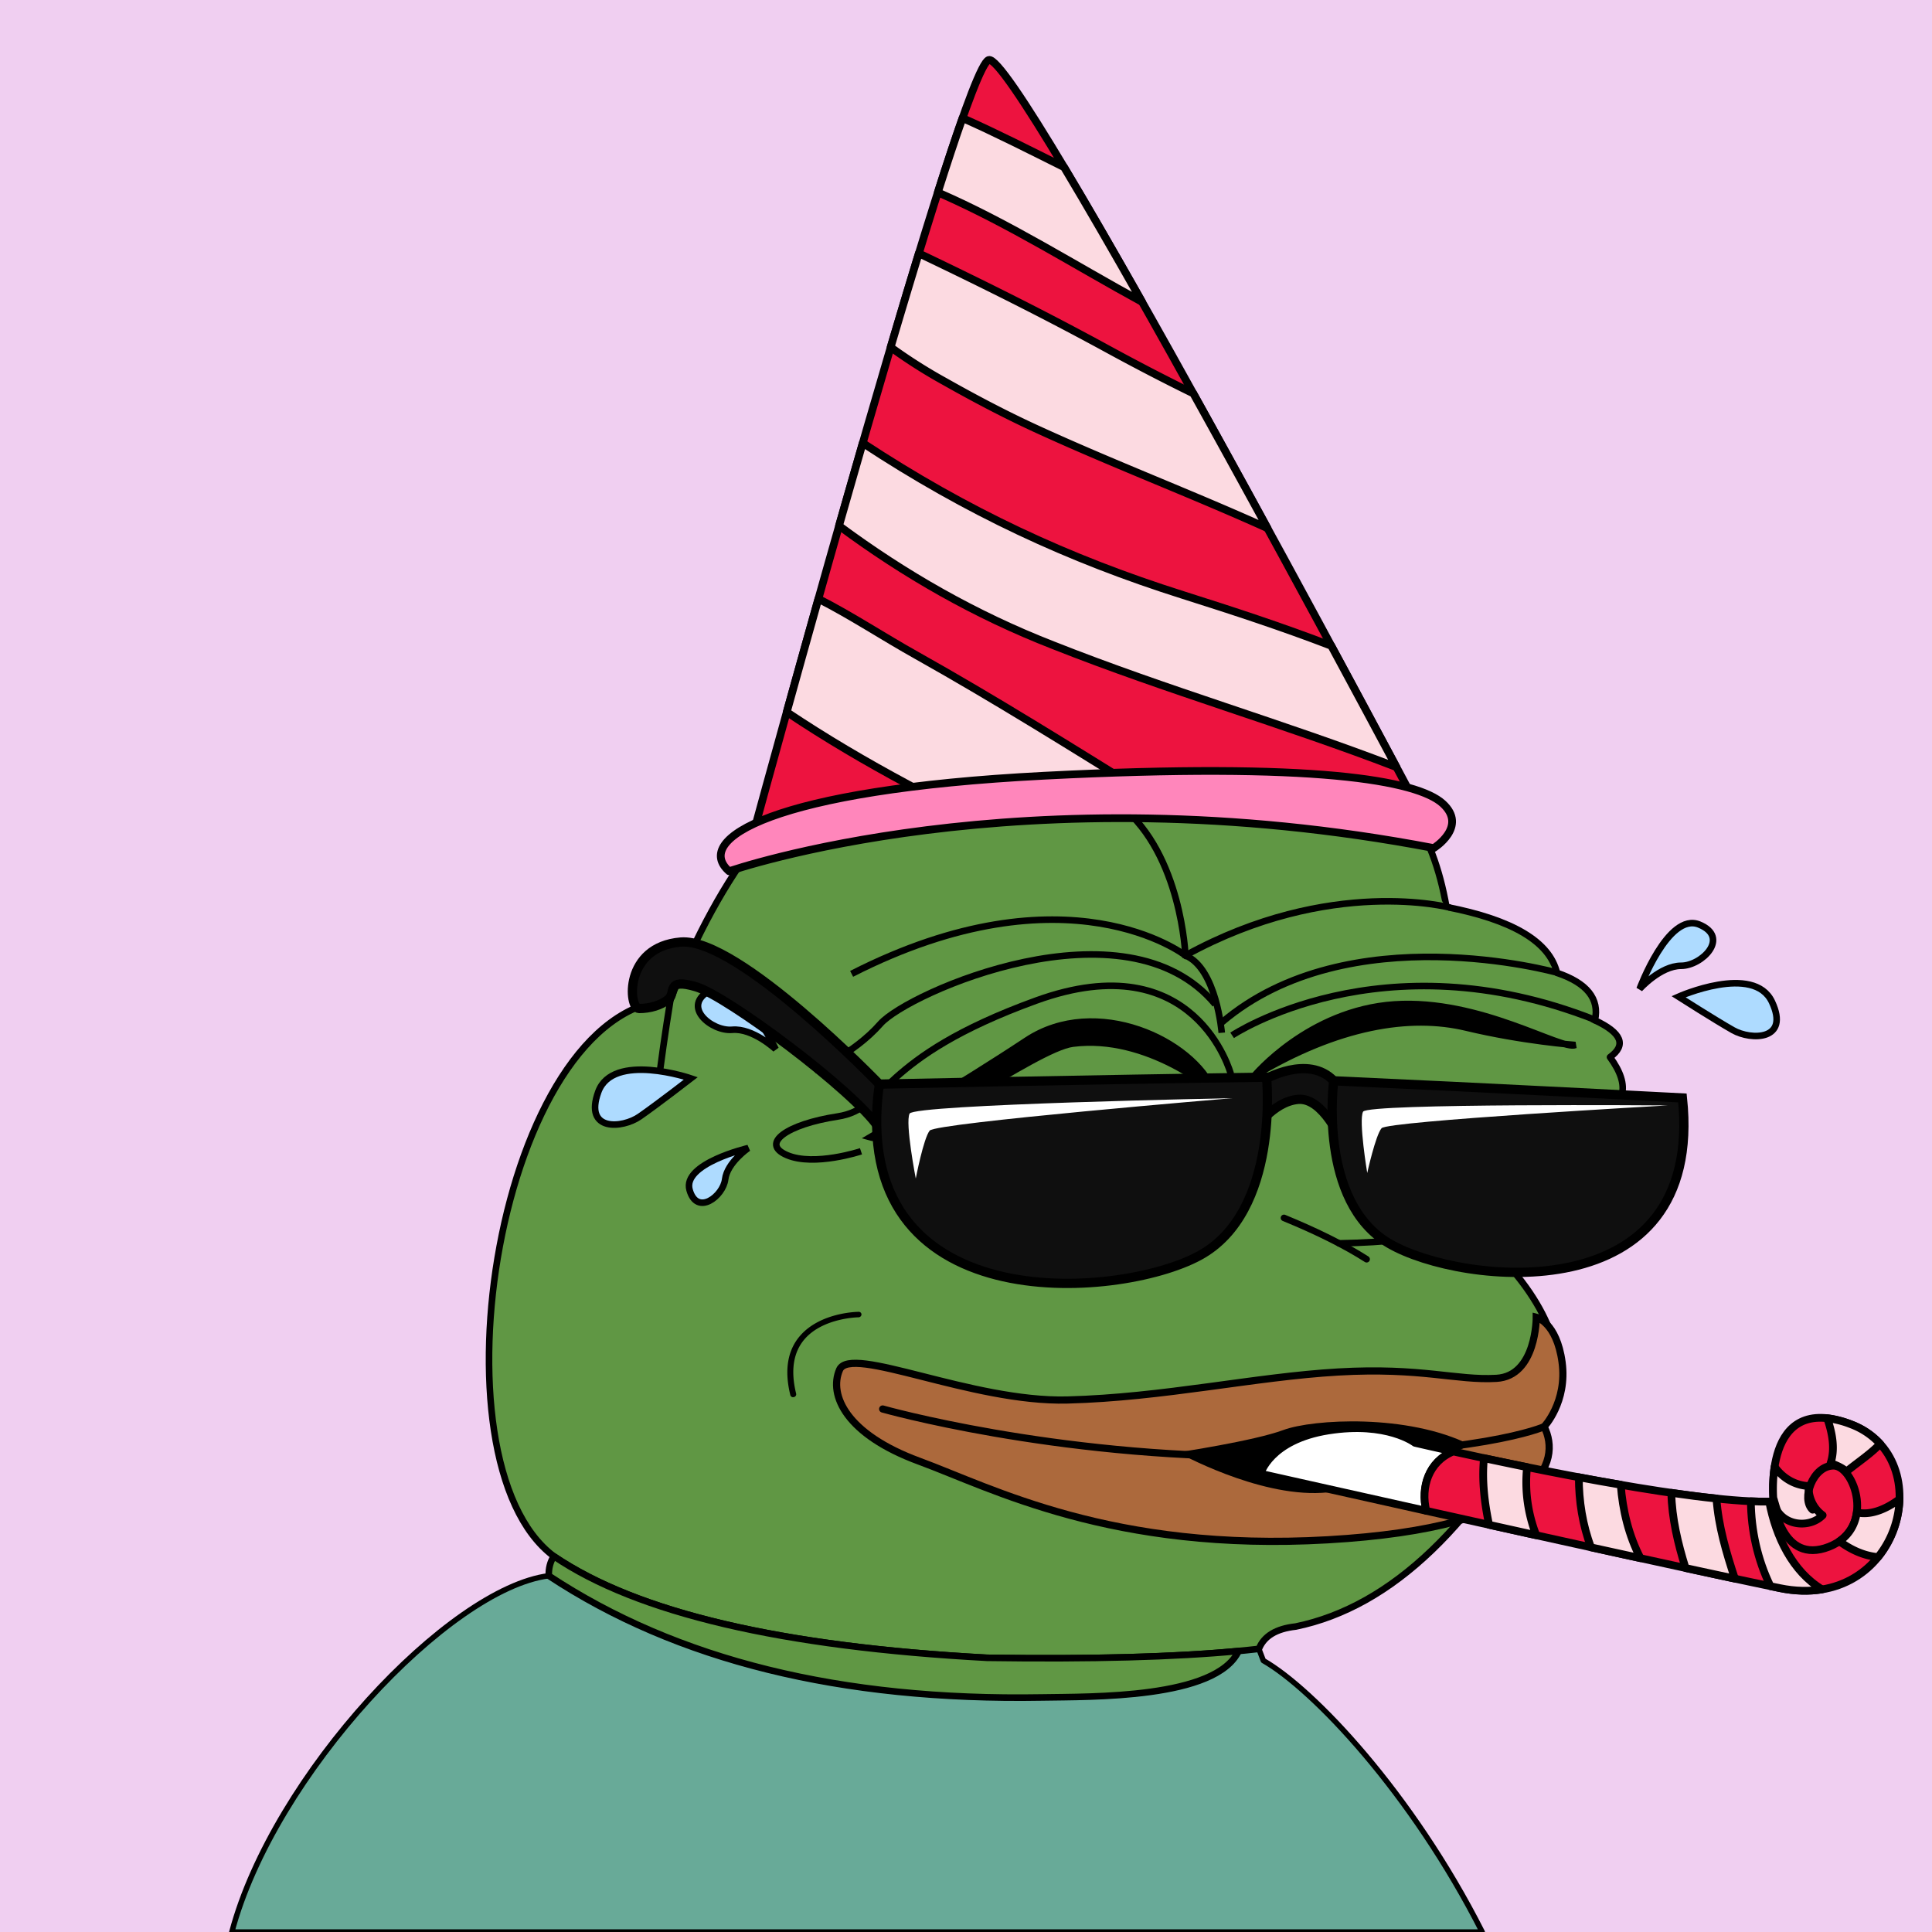 <svg xmlns="http://www.w3.org/2000/svg" xmlns:xlink="http://www.w3.org/1999/xlink" viewBox="0 0 2500 2500"><g><path style="fill-rule:evenodd;clip-rule:evenodd;fill:#f0cff1;" d="M0 0h25e2v25e2H0z"/><path style="fill-rule:evenodd;clip-rule:evenodd;fill:#68aa98;stroke:#000;stroke-linecap:round;stroke-linejoin:round;stroke-width:7px" d="M1634.754 2148.807c1.927 5.057.0.0-5.78-15.17l-26.192 2.763.003.001c-29.47 61.966-189.929 58.995-254.948 60.108-259.599 4.447-472.17-48.054-637.709-157.502C580.824 2055.622 354.002 2296.891 3e2 25e2h1618C1826.858 2320.131 1699.317 2185.588 1634.754 2148.807z"/><path style="fill-rule:evenodd;clip-rule:evenodd;fill:#609744;stroke:#000000;stroke-width:8.504;stroke-linecap:round;stroke-linejoin:round;stroke-miterlimit:2.613;" d="M867.603 1293.527c135.408-338.495 331.41-420.844 588.004-247.048 241.577-117.709 380.271-75.33 416.082 127.137 85.736 16.593 133.412 45.005 143.028 85.238 38.849 13.16 55.222 33.628 49.121 61.401 34.595 16.186 41.096 32.078 19.504 47.676 27.655 37.786 20.431 64.754-21.671 80.905 15.662 25.919-1.675 43.978-52.01 54.177-17.8 44.837-54.641 74.213-110.522 88.128 78.07 53.384 133.361 153.359 109.076 195.761-96.726 186.205-207.247 292.151-331.565 317.84-25.241 2.762-41.134 12.394-47.676 28.895-84.606 9.871-201.87 13.723-351.791 11.557-265.722-14.316-452.573-58.139-560.555-131.47C551.93 1890.923 644.393 1306.53 867.603 1293.527z"/><path style="fill-rule:evenodd;clip-rule:evenodd;fill:#609744;stroke:#000000;stroke-width:8.504;stroke-linecap:round;stroke-linejoin:round;stroke-miterlimit:2.613;" d="M1602.782 2136.4l.003.001c-29.47 61.966-189.929 58.995-254.948 60.108-259.599 4.447-472.17-48.054-637.709-157.502-.339-9.494 1.828-17.921 6.501-25.282 107.982 73.33 294.833 117.153 560.555 131.47C1412.208 2147.146 1520.737 2144.214 1602.782 2136.4z"/><path style="fill-rule:evenodd;clip-rule:evenodd;fill:none;stroke:#000000;stroke-width:8.504;stroke-linecap:round;stroke-linejoin:round;stroke-miterlimit:2.613;" d="M867.603 1293.527c-6.666 40.876-12.204 79.643-16.615 116.301"/><path style="fill-rule:evenodd;clip-rule:evenodd;fill:none;stroke:#000000;stroke-width:8.504;stroke-linecap:round;stroke-linejoin:round;stroke-miterlimit:2.613;" d="M1525.676 1561.525c-51.268 27.946-114.836 54.192-190.704 78.737"/><path style="fill-rule:evenodd;clip-rule:evenodd;fill:none;stroke:#000000;stroke-width:8.504;stroke-linecap:round;stroke-linejoin:round;stroke-miterlimit:2.613;" d="M1661.48 1575.972c43.172 17.706 78.809 35.524 106.91 53.455"/><path style="fill-rule:evenodd;clip-rule:evenodd;fill:none;stroke:#000000;stroke-width:8.504;stroke-linecap:round;stroke-linejoin:round;stroke-miterlimit:2.613;" d="M1899.139 1591.141c-51.724 10.804-107.176 16.714-166.355 17.731"/><path style="fill-rule:evenodd;clip-rule:evenodd;fill:none;stroke:#000000;stroke-width:8.504;stroke-linecap:round;stroke-linejoin:round;stroke-miterlimit:2.613;" d="M1153.659 1482.787c60.118 38.148 137.411 57.893 231.879 59.234 39.01-.234 79.221.007 120.635.722 32.19-13.808 57.713-18.865 76.571-15.17 48.169-23.217 60.691-48.499 37.562-75.848"/><path style="fill-rule:evenodd;clip-rule:evenodd;fill:none;stroke:#000000;stroke-width:8.504;stroke-linecap:round;stroke-linejoin:round;stroke-miterlimit:2.613;" d="M1455.607 1046.479c34.191 41.927 51.047 84.546 50.566 127.858-162.616-97.202-306.126-95.756-430.529 4.334"/><path style="fill-rule:evenodd;clip-rule:evenodd;fill:none;stroke:#000000;stroke-width:8.504;stroke-linecap:round;stroke-linejoin:round;stroke-miterlimit:2.613;" d="M1871.688 1173.615c-13.481 2.256-24.317.329-32.506-5.78-3.124-4.977-8.661-7.145-16.614-6.501-15.036 5.566-26.834 5.807-35.396.723-9.792-4.853-23.998-7.501-42.619-7.946-88.686-4.572-168.146 2.17-238.38 20.226 20.481 29.685 50.58 58.098 90.295 85.239 17.034 9.995 18.72 25.887 5.057 47.676-140.781-70.757-280.197-57.274-418.249 40.452-23.248 12.323-56.235 17.861-98.964 16.615-20.681-3.351-31.758 4.112-33.229 22.393-.159 13.995 10.436 21.459 31.784 22.394 26.147.214 47.337 2.38 63.568 6.501"/><path style="fill-rule:evenodd;clip-rule:evenodd;fill:none;stroke:#000000;stroke-width:8.504;stroke-linecap:round;stroke-linejoin:round;stroke-miterlimit:2.613;" d="M1559.124 1231.308c-146.388-18.638-254.816-7.048-325.282 34.77-40.94 36.795-86.93 57.984-137.972 63.568"/><path style="fill-rule:evenodd;clip-rule:evenodd;fill:none;stroke:#000000;stroke-width:8.504;stroke-linecap:round;stroke-linejoin:round;stroke-miterlimit:2.613;" d="M1609.225 1290.928c119.034-61.942 254.197-72.633 405.492-32.075"/><path style="fill-rule:evenodd;clip-rule:evenodd;fill:none;stroke:#000000;stroke-width:8.504;stroke-linecap:round;stroke-linejoin:round;stroke-miterlimit:2.613;" d="M1618.139 1315.921c160.721-64.233 309.287-62.788 445.699 4.334"/><path style="fill:#609744;" d="M1449 1046h12l113 38 254 50 38 32 10 15 131.5 69.5 6.5 15.5 46 47-4 22-342 132-96 73-85 4-75 15-247 30-136-49-73-91V1292l49-116 75-106 164-24z"/><path style="stroke:#000000;stroke-width:8.504;" d="M1125.886 1471.588c0 0 112.908-65.933 202.564-125.269 89.657-59.335 215.84-.005 242.41 65.933.0.0-85.51-74.177-182.643-61.817C1338.702 1356.741 1172.377 1484.774 1125.886 1471.588z"/><path style="stroke:#000000;stroke-width:8.504;" d="M1622.912 1392.245c0 0 70.525-85.013 181.35-92.515s216.612 60.01 234.243 52.508c0 0-68.006-5.001-141.05-22.504C1824.412 1312.232 1731.218 1327.234 1622.912 1392.245z"/><path style="fill:none;stroke:#000000;stroke-width:8.504;" d="M1580.935 1336.401c0 0-6.72-83.348-47.02-100.016.0.0-4.89-130.065-83.045-193.385"/><path style="fill:none;stroke:#000000;stroke-width:8.504;" d="M1876.5 1174.5c0 0-154.521-41.466-342.585 61.885.0.0-152.35-118.735-431.916 23.778"/><path style="fill:none;stroke:#000000;stroke-width:8.504;" d="M1592.687 1389.744c0 0-45.337-170.027-251.875-95.015-206.537 75.012-191.425 140.022-256.912 150.024s-100.75 35.006-65.487 50.008c35.263 15.002 95.712-5.001 95.712-5.001"/><path style="fill:none;stroke:#000000;stroke-width:8.504;" d="M1053.676 1384.744c0 0 50.375-20.003 85.637-60.009 35.262-40.006 317.362-165.026 433.224-25.004"/><path style="fill:none;stroke:#000000;stroke-width:8.504;" d="M2014.5 1258.5c0 0-269.006-75.453-433.565 64.569"/><path style="fill:none;stroke:#000000;stroke-width:8.504;" d="M1594.365 1339.736c0 0 193.348-128.965 469.135-20.236"/><path style="fill:none;stroke:#000000;stroke-width:8.504;" d="M1597.725 1434.751c0 0 25.188 70.011-15.112 105.017"/><g><path style="fill:#AEDBFF;stroke:#000000;stroke-width:8.504;" d="M2121.624 1279.727c0 0 36.94-100.021 77.24-83.348 40.3 16.673 3.365 53.343-23.505 53.343C2148.489 1249.722 2121.624 1279.727 2121.624 1279.727z"/><path style="fill:#AEDBFF;stroke:#000000;stroke-width:8.504;" d="M2171.999 1289.729c0 0 97.39-43.342 120.9 6.666 23.51 50.008-26.865 50.013-50.375 36.676C2219.013 1319.733 2171.999 1289.729 2171.999 1289.729z"/></g><g><path style="fill:#AEDBFF;stroke:#000000;stroke-width:8.504;" d="M1003.687 1357.615c0 0-45.849-96.319-84.477-76.116-38.625 20.203 1.481 53.427 28.243 51.029C974.215 1330.13 1003.687 1357.615 1003.687 1357.615z"/><path style="fill:#AEDBFF;stroke:#000000;stroke-width:8.504;" d="M968.218 1485.595c0 0-85.63 20.037-75.911 54.232 9.716 34.195 43.404 7.955 46.041-13.757C940.984 1504.357 968.218 1485.595 968.218 1485.595z"/><path style="fill:#AEDBFF;stroke:#000000;stroke-width:8.504;" d="M893.972 1395.414c0 0-100.92-34.478-119.805 17.429-18.886 51.903 31.285 47.41 53.491 32.032C849.864 1429.492 893.972 1395.414 893.972 1395.414z"/></g><g><path d="M1279.37 77.6c-34 11.34-280.3 911.76-307.2 1010.45 9.25-3.35 18.45-7.07 27.83-10.05 6-2 12-5 21-6 6 0 12-4 18-5 7 0 14-2 21-2 67-4 130-14 198-28 5-1 10 0 15 0 2-1 4-3 6-3 13-1 26 2 39-1 8-2 16-1 24-2 2-1 4-3 6-3q87-1.5 174 0c2 0 4 3 6 3 39 1 78-3 117 1 17 2 34 0 51 2l9 3c7 0 14-1 21 0 7 2 14 5 21 6 10 0 20 1 30 2 18 3 36 1 54 3 1.91.15 3.81.27 5.72.39C1818 1013.16 1314.69 65.82 1279.37 77.6z" style="fill: #ed133f;stroke: #000;stroke-linecap: round;stroke-linejoin: round;stroke-width: 10px"/><path d="M1807 992.67c-20.33-38.05-49.69-92.86-84.32-157-63-24.24-126.41-45-191.71-65.66-148.54-46.91-279.9-108.16-414.59-196.78-10.35 35.86-20.64 71.8-30.69 107.13C1170.57 743.27 1262.31 795.84 1363 835 1510.69 893.53 1660.7 936.32 1807 992.67z" style="fill: #fcdae1;stroke: #000;stroke-linecap: round;stroke-linejoin: round;stroke-width: 10px"/><path d="M1273 1037c2-1 4-3 6-3 13-1 26 2 39-1 8-2 16-1 24-2 2-1 4-3 6-3q68.07-1.17 136.15-.5C1386.71 967.15 1289.39 906 1186 848c-43.61-24.37-83.93-51.19-127-73.11-14.89 52.91-28.77 102.67-40.94 146.53 50.17 33.57 101.71 63.92 157 93.59 18.11 9.9 36.38 19 54.78 27.62q14-2.69 28.22-5.62C1263 1036 1268 1037 1273 1037z" style="fill: #fcdae1;stroke: #000;stroke-linecap: round;stroke-linejoin: round;stroke-width: 10px"/><path d="M1339 554c100.29 46.15 201.37 84.43 301.14 129.51-31.07-56.92-63.63-116.19-96-174.4-36.72-18-73.32-37-110.19-57.11-82.09-44.84-163-85.06-245-124.18-11.7 38.26-24 79.17-36.45 121.45A670.64 670.64.0 0 0 1223 494c39 22 77 42 116 60z" style="fill: #fcdae1;stroke: #000;stroke-linecap: round;stroke-linejoin: round;stroke-width: 10px"/><path d="M1477.87 390.71c-36.56-64.65-71.15-124.61-101-174.4-43.47-21.63-86.83-43.75-131.38-63.55-9.4 26.59-20.19 59.21-31.94 96.14L1216 250C1307.35 290.07 1390.36 343 1477.87 390.71z" style="fill: #fcdae1;stroke: #000;stroke-linecap: round;stroke-linejoin: round;stroke-width: 10px"/><path d="M943.44 1127.39s377.93-132 911.82-30c0 0 44.62-27.59 11.62-57.59s-165-54-516.05-36S896.09 1086 943.44 1127.39z" style="fill: #ff86bb;stroke: #000;stroke-linecap: round;stroke-linejoin: round;stroke-width: 10px"/></g><g><g><path d="M1111.1 1697.49c-2 0-49.3.7-75.61 30.79-16.46 18.84-20.77 44.77-12.79 77.07a3.69 3.69.0 0 0 4.6 2.47 3.73 3.73.0 0 0 2.92-4.37c-7.41-30-3.66-53.88 11.16-70.86 23.83-27.31 68.94-28 69.39-28a3.94 3.94.0 0 0 4-3.57 3.48 3.48.0 0 0-3.68-3.52"/><path d="M1987.94 1704.47s.38 76.1-51.53 79.1-97-14.44-204.81-8.22-226.47 33.09-350.5 36.24-280.61-72-294.74-39.1 8.83 83.63 103 118.27 249.2 117.85 528.73 101.73 302.65-101.59 280-146.36c0 0 30.22-31.79 23.23-83.48S1987.94 1704.47 1987.94 1704.47z" style="fill: #ac693c;stroke: #000;stroke-width: 9.302px"/><path d="M1142.17 1823.23s220 62.45 496.41 61.54 359.53-38.64 359.53-38.64" style="fill: #ac693c;stroke: #000;stroke-linecap: round;stroke-linejoin: round;stroke-width: 9.302px"/><path d="M1524.07 1879.35s98.33-14.69 136.58-28.91 161.06-21.31 241.53 19.13c0 0-107.89 57.31-191.76 62.15S1524.07 1879.35 1524.07 1879.35z"/></g><g><path d="M1880.5 1878.21c-30.56-6.75-49.5-11.21-49.5-11.21s-36-28-112-16-88 56-88 56 94.39 21.22 214.62 48C1838.15 1924.41 1848.69 1891.24 1880.5 1878.21z" style="fill: #fff;stroke: #000;stroke-linecap: round;stroke-linejoin: round;stroke-width: 10px"/><path d="M2395 1843c-116-44-1e2 1e2-1e2 1e2-94.74 3.06-315.56-42.92-414.5-64.79-31.81 13-42.35 46.2-34.87 76.8 160.9 35.85 368.1 81.68 457.38 1e2C2459 2087 2511 1887 2395 1843z" style="fill: #ed133f;stroke: #000;stroke-linecap: round;stroke-linejoin: round;stroke-width: 10px"/><g><path d="M1976 1898.46c-19.89-4-38.69-8-55.74-11.61-2.87 28.54.62 57.81 6.62 86.23l61.07 13.54A187.62 187.62.0 0 1 1976 1898.46z" style="fill: #fcdae1;stroke: #000;stroke-linecap: round;stroke-linejoin: round;stroke-width: 10px"/><path d="M2043 1911.56c0 30.92 4.92 62.06 15.81 90.71 21.79 4.8 43.22 9.51 64 14-15.13-28.94-23.2-62.26-25.57-95C2079.11 1918.21 2060.92 1914.92 2043 1911.56z" style="fill: #fcdae1;stroke: #000;stroke-linecap: round;stroke-linejoin: round;stroke-width: 10px"/><path d="M2162.68 1931.74c.73 32.89 8.47 65.38 18.39 97.29 23 5 44.48 9.63 63.87 13.77-11.17-33.87-21.38-68.27-23.84-103.66C2202.76 1937.21 2183.09 1934.69 2162.68 1931.74z" style="fill: #fcdae1;stroke: #000;stroke-linecap: round;stroke-linejoin: round;stroke-width: 10px"/><path d="M2289.35 1943.12c-7.3.09-15.24-.08-23.74-.48.31 37.59 8.57 75.45 25.32 109.87L2303 2055c20 4.11 38.34 4.38 54.81 1.66C2319.67 2033.81 2297.95 1988.72 2289.35 1943.12z" style="fill: #fcdae1;stroke: #000;stroke-linecap: round;stroke-linejoin: round;stroke-width: 10px"/><path d="M2302 1958c13.49 17.09 41.54 18 56.51 2.71-11.81-8.55-18.5-22.57-18.25-37.79-18-.91-33.93-10.65-43.92-25a193.93 193.93.0 0 0-1.71 40.35 47.31 47.31.0 0 1 1.38 4.7C2298 1949 2299 1955 2302 1958z" style="fill: #fcdae1;stroke: #000;stroke-linecap: round;stroke-linejoin: round;stroke-width: 10px"/><path d="M2395 1843a126.11 126.11.0 0 0-30.67-7.85c6.72 19 10.55 40 4.45 58.05 7.53 2.75 15.05 6 20.46 10.85A34 34 0 0 1 2392 1902c13.72-11 28.85-21 40.88-33.66A97 97 0 0 0 2395 1843z" style="fill: #fcdae1;stroke: #000;stroke-linecap: round;stroke-linejoin: round;stroke-width: 10px"/></g><path d="M2295 1943s10 82.55 71.54 58.55 33-105 6-105-42 43.5-27 57" style="fill: none;stroke: #000;stroke-linecap: round;stroke-linejoin: round;stroke-width: 10px"/><path d="M2457.95 1939.73c-1 .78-1.93 1.54-2.95 2.27-15.38 11-35 19.27-52.33 15.06-1.87 14-8.58 27.66-22.51 37.31 14.56 10.89 32 19 50.06 20.45A125.42 125.42.0 0 0 2457.95 1939.73z" style="fill: #fcdae1;stroke: #000;stroke-linecap: round;stroke-linejoin: round;stroke-width: 10px"/></g></g><path d="M1137.82 1402.84c0 0-182.824-189.835-256.824-183.835-74 6-68 86-54 86 14 0 28-4 38-12 10-8-4-28 36-16 40 12 204 134 236 182 32 48 21.648-40.33.824-56.165z" style="fill:#0f0f0f;fill-rule:nonzero;stroke:#000;stroke-width:12px;"/><path d="M1636.06 1397.08c0 0 56.603-33.066 89.798 1.466l10.697 79.53c0 0-23.999-58.496-56.997-55.497-32.998 2.999-56.998 40.498-56.998 40.498.0.0-1.499-53.998 13.5-65.997z" style="fill:#0f0f0f;fill-rule:nonzero;stroke:#000;stroke-width:12px;"/><path d="M1137.82 1402.84c0 0 282.028-6.001 501.05-9.001.0.0 18.003 174.018-87.008 231.023-105.011 57.006-456.046 84.008-414.042-222.022z" style="fill:#0f0f0f;fill-rule:nonzero;stroke:#000;stroke-width:12px;"/><path d="M2177.04 1420.75c0 0-253.928-13.34-451.176-22.204.0.0-21.114 156.277 71.892 210.593 93.009 54.313 408.518 88.515 379.284-188.389z" style="fill:#0f0f0f;fill-rule:nonzero;stroke:#000;stroke-width:12px;"/><path d="M1185 1525c0 0-14-72-8-84 6-12 418-20 418-20 0 0-384 32-392 42-8 10-18 62-18 62z" style="fill:#fff;fill-rule:nonzero;"/><path d="M1769.19 1517.84c0 0-11.339-68.18-5.378-79.33 5.959-11.15 394.252-8.106 394.252-8.106.0.0-362.535 20.283-370.327 29.496-7.793 9.214-18.547 57.94-18.547 57.94z" style="fill:#fff;fill-rule:nonzero;"/></g></svg>